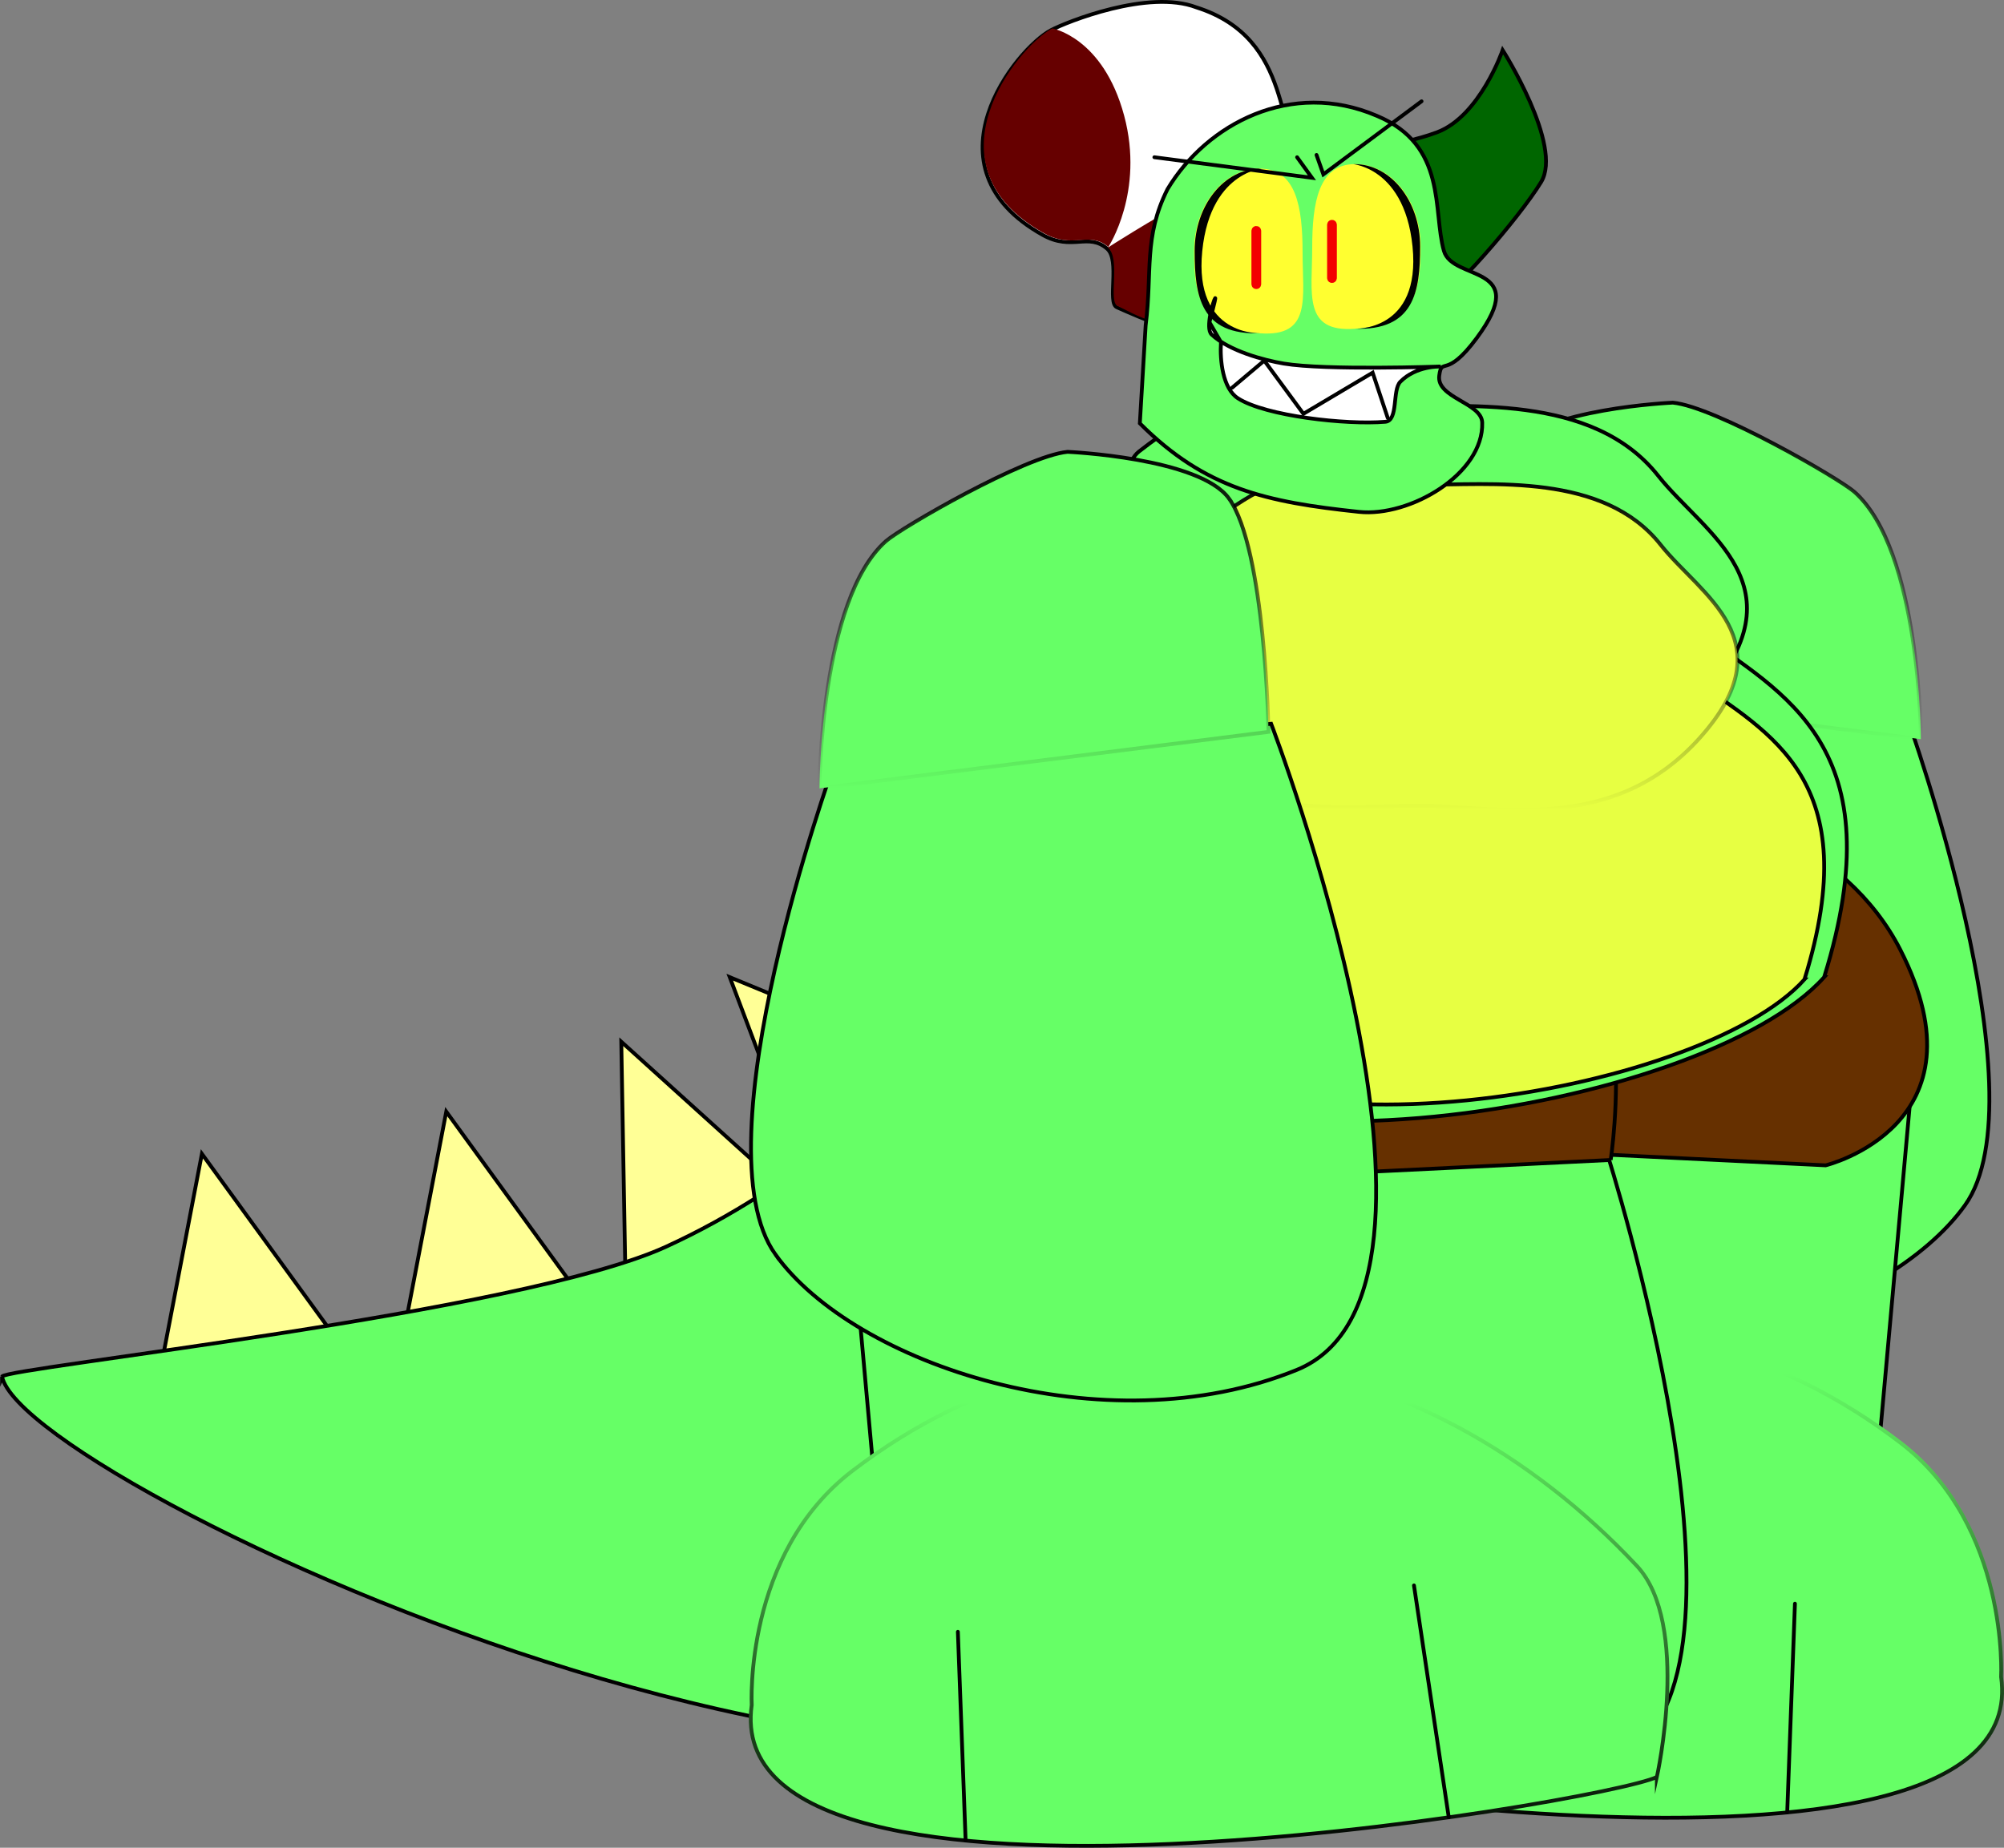 <svg xmlns="http://www.w3.org/2000/svg" width="529.404" height="488.258"><rect width="100%" height="100%" fill="#808080" stroke="none"/><defs><linearGradient id="a" x1="423.431" x2="423.431" y1="42.266" y2="131.191" gradientUnits="userSpaceOnUse"><stop offset="0"/><stop offset="1" stop-opacity="0"/></linearGradient><linearGradient id="b" x1="378.942" x2="378.942" y1="298.907" y2="417.647" gradientUnits="userSpaceOnUse"><stop offset="0" stop-color="#6f6"/><stop offset="1"/></linearGradient><linearGradient id="c" x1="298.877" x2="298.877" y1="306.339" y2="425.078" gradientUnits="userSpaceOnUse"><stop offset="0" stop-color="#6f6"/><stop offset="1"/></linearGradient><linearGradient id="d" x1="362.193" x2="362.193" y1="61.585" y2="149.915" gradientUnits="userSpaceOnUse"><stop offset="0"/><stop offset="1" stop-opacity="0"/></linearGradient><linearGradient id="e" x1="251.102" x2="251.102" y1="55.266" y2="144.191" gradientUnits="userSpaceOnUse"><stop offset="0"/><stop offset="1" stop-opacity="0"/></linearGradient></defs><g stroke-miterlimit="10" data-paper-data="{&quot;isPaintingLayer&quot;:true}" style="mix-blend-mode:normal"><g fill="#6f6" data-paper-data="{&quot;index&quot;:null}"><path stroke="#000" d="M381.356 348.982c-50.835-20.69 6.779-170.733 6.779-170.733l115.734 11.506s35.98 99.762 15.221 128.732c-20.759 28.97-86.9 51.184-137.734 30.495z"/><path stroke="url(#a)" d="M374.552 54.625c7.765-10.823 42.667-12.36 42.667-12.36 11.189 1.08 44.028 20.086 47.99 23.602 17.486 15.526 17.53 65.324 17.53 65.324l-118.617-14.927s.872-48.318 10.43-61.64z" data-paper-data="{&quot;index&quot;:null}" transform="translate(24.702 64.13)"/></g><g stroke="#000" data-paper-data="{&quot;index&quot;:null}"><path fill="#ffff96" d="m40.943 369.45 12.395-64.56 38.15 52.498zm64.555-11.151 12.395-64.56 38.15 52.497zm59.785-17.305-1.157-65.728 48.138 43.522zm50.741-21.292L192.78 258.21l59.99 24.75zm33.306-42.287-23.243-61.493 59.99 24.751z"/><path fill="#6f6" d="M.542 363.741c.9-2.362 137.055-16.732 175.417-34.31 69.876-32.021 105.201-98.949 105.201-98.949s102.036 154.932 81.8 188.358C296.47 528.66 6.46 393.532.542 363.74z" data-paper-data="{&quot;index&quot;:null}"/></g><g data-paper-data="{&quot;index&quot;:null}"><g stroke="#000"><path fill="#6f6" d="M491.128 440.35c7.196 51.185-181.238 21.33-192.235 16.05-40.844-19.613 3.861-159.347 3.861-159.347l202.235-10.307z"/><path fill="#663000" d="M301.726 299.085s-9.606-60.98 21.275-78.34c44.76-25.163 150.845-24.766 178.969 30.138 23.81 46.48-19.677 57.051-19.677 57.051l-180.567-8.85z" data-paper-data="{&quot;index&quot;:null}"/></g><path fill="#6f6" stroke="url(#b)" d="M264.823 398s-9.027-40.485 5.284-55.78c56.636-60.534 141.428-75.474 207.261-25.095 28.73 21.985 26.568 61.861 26.568 61.861 9.238 65.71-224.995 25.792-239.113 19.013z" transform="translate(24.702 64.13)"/><path fill="none" stroke="#000" stroke-linecap="round" d="m474.177 423.762-2.042 55.14m-127.637-6.128 9.19-61.265"/></g><g stroke="#000"><path fill="#6f6" d="m222.234 294.177 202.235 10.308s44.705 139.733 3.86 159.346c-10.996 5.28-199.43 35.135-192.234-16.05z"/><path fill="#663000" d="m425.497 306.516-180.567 8.85s-43.486-10.571-19.677-57.052c28.124-54.904 134.209-55.3 178.969-30.138 30.88 17.36 21.275 78.34 21.275 78.34z" data-paper-data="{&quot;index&quot;:null}"/></g><path fill="#6f6" stroke="url(#c)" d="M412.997 405.43c-14.119 6.78-248.352 46.698-239.114-19.013 0 0-2.162-39.875 26.568-61.86 65.833-50.38 150.625-35.44 207.262 25.094 14.31 15.295 5.284 55.78 5.284 55.78z" transform="translate(24.702 64.13)"/><path fill="none" stroke="#000" stroke-linecap="round" d="m255.088 486.332-2.042-55.139m120.489-12.253 9.19 61.266"/><path fill="#fff" stroke="#000" d="M345.018 41.96c17.002 9.324-15.975 44.051-38.043 43.665-2.336-.041-10.055-3.621-11.936-4.442-2.59-1.13.916-12.454-2.562-15.46-5.032-4.348-9.23.703-17.015-3.641-32.127-17.925-7.142-49.175 2.197-54.112 4.066-2.15 25.702-10.863 38.366-6.032 26.426 8.344 20.446 35.334 28.993 40.021z"/><path fill="#600" d="M292.796 65.26c-5.031-4.349-9.23.703-17.015-3.641-32.127-17.925-7.142-49.176 2.197-54.112 0 0 13.435 2.339 18.993 23.05 5.418 20.192-4.175 34.703-4.175 34.703zm52.435-23.61c16.137 8.85-16.174 40.635-38.534 43.219-3.692.426-8.66-2.78-11.445-3.995-2.59-1.129.916-12.454-2.562-15.46 0 0 43.994-28.451 52.541-23.763z"/><g fill="#6f6" stroke="#000"><path d="M481.895 258.21c-31.79 35.503-174.495 59.216-205.214 10.63-7.445-11.774-9.562-28.056-12.191-39.138-5.557-23.421-2.372-40.162 20.863-58.246 35.519-27.645 43.565-14.12 75.856-14.12 0 0 55.238-13.522 86.957 9.439 22.91 16.583 52.629 30.414 33.729 91.435z"/><path d="M450.037 184.56c-26.598 29.705-61.806 20.753-85.67 20.753-12.113 0-34.333 1.775-44.236-2.095-21.322-8.333-24.93-28.372-24.93-46.82 0-7.91-.792-32.05 5.7-37.102 29.718-23.13 36.45-11.815 63.467-11.815 22.414 0 56.354-3.686 73.689 18.247 12.208 15.446 38.579 29.128 11.98 58.833z"/></g><path fill="#e7ff42" stroke="#000" d="M476.693 258.814c-27.567 30.786-151.31 51.348-177.946 9.219-6.456-10.211-8.292-24.33-10.572-33.939-4.818-20.309-2.056-34.825 18.091-50.507 30.8-23.971 37.777-12.244 65.777-12.244 0 0 47.898-11.724 75.403 8.186 19.865 14.38 45.635 26.372 29.247 79.285z"/><path fill="#e7ff42" stroke="url(#d)" d="M424.366 130.822c-23.064 25.757-53.593 17.995-74.286 17.995-10.504 0-29.772 1.539-38.359-1.817-18.489-7.225-21.617-24.602-21.617-40.6 0-6.857-.687-27.79 4.942-32.171 25.77-20.057 31.607-10.244 55.034-10.244 19.436 0 48.866-3.197 63.898 15.822 10.585 13.393 33.453 25.257 10.388 51.015z" transform="translate(24.702 64.13)"/><path fill="#060" stroke="#000" d="M353.63 39.859s15.211-.837 26.027-4.915c11.297-4.26 17.307-21.714 17.307-21.714s16.013 25.21 10.169 34.856c-5.844 9.646-25.225 31.791-27.306 30.404-5.506-3.671-26.197-38.631-26.197-38.631z"/><path fill="#6f6" stroke="#000" d="M302.654 85.953c1.799-14.133-.615-23.252 5.78-35.983 10.382-17.292 32.722-29.036 55.264-19.374 18.726 7.799 14.74 25.165 17.75 35.705 2.317 8.115 23.197 3.364 8.689 22.992-8.24 11.147-9.23 4.808-9.923 9.95-.797 5.91 11.194 7.164 11.35 12.433.403 13.54-19.097 25.011-32.568 23.58-24.416-2.597-40.517-6.025-57.88-23.387z" data-paper-data="{&quot;noHover&quot;:false,&quot;origItem&quot;:[&quot;Path&quot;,{&quot;applyMatrix&quot;:true,&quot;segments&quot;:[[[134.19278,162.93935],[0,0],[4.17029,4.17029]],[[147.05074,174.93088],[-4.14974,-4.1398],[18.83035,10.27168]],[[205.94165,199.67114],[-22.27735,-2.36832],[4.944,0.5256]],[[220.57595,198.89935],[-4.87001,-0.24147],[7.1632,-5.3724]],[[235.61816,176.07765],[0.34355,11.56703],[-0.18091,-6.0912]],[[230.41198,158.08909],[-0.92141,6.8328],[0.80166,-5.9448]],[[237.32232,141.68869],[0.18789,4.77903],[-0.29268,-7.44432]],[[226.99574,119.04202],[2.56572,8.9849],[-3.4794,-12.18457]],[[211.36597,78.86378],[15.64887,5.01577],[-22.72705,-17.17002]],[[147.59111,101.23756],[12.00247,-19.9913],[-2.54872,5.07464]],[[140.89336,116.09414],[0.83356,-5.83391],[-1.90082,13.30348]],[[134.71468,159.29263],[11.88252,-29.16279],[-0.87422,2.14557]]],&quot;closed&quot;:true}]}"/><g stroke-width="0"><path fill="#ffff30" d="M344.108 66.703c0 12.014 2.521 22.389-11.284 21.365-15.795-1.172-17.374-9.74-17.374-21.754 0-12.013 7.779-21.753 17.374-21.753 9.595 0 11.284 10.128 11.284 22.142z"/><path d="M332.967 88.068c-15.795.544-17.374-9.74-17.374-21.754 0-12.013 7.779-21.753 17.374-21.753 2.637 0-13.105-.632-15.362 21.77-2.278 22.594 15.362 21.737 15.362 21.737z"/></g><path fill="#ff3030" stroke="#f30000" stroke-width="1.5" d="M331.883 60.477c.538 0 .538.582.538.582v13.984s0 .583-.538.583c-.537 0-.537-.583-.537-.583V61.06s0-.582.537-.582z"/><g stroke-width="0"><path fill="#ffff30" d="M357.935 43.368c9.595 0 17.373 9.74 17.373 21.753 0 12.014-1.579 20.582-17.373 21.754-13.806 1.024-11.285-9.351-11.285-21.365 0-12.014 1.69-22.142 11.285-22.142z"/><path d="M373.154 65.137c-2.258-22.4-18-21.769-15.362-21.769 9.595 0 17.373 9.74 17.373 21.753 0 12.014-1.579 22.298-17.373 21.754 0 0 17.64.857 15.362-21.738z"/></g><path fill="#ff3030" stroke="#f30000" stroke-width="1.5" d="M352.412 59.438v13.984s0 .583-.537.583-.537-.583-.537-.583V59.438s0-.583.537-.583.537.583.537.583z"/><g stroke="#000"><path fill="#fff" d="M319.499 85.146s1.816-6.697 1.51-6.355c-.35.39-2.731 7.917-.924 9.61 4.629 4.335 13.79 6.791 19.071 7.673 11.009 1.84 41.424.776 41.424.776s-6.411-.296-10.65 4.022c-2.185 2.224-.434 10.29-3.969 10.582-10.395.855-31.599-1.514-38.916-6.2-4.065-2.605-4.8-10.087-4.495-14.838z"/><path fill="none" stroke-linecap="round" d="m325.5 102.447 8.485-7.158 10.34 14.052 18.293-10.87 3.977 11.93"/></g><path fill="none" stroke="#000" stroke-linecap="round" d="m342.66 41.55 3.921 5.43-41.63-5.43m70.59-14.783-25.943 19.307-1.81-5.128"/><g fill="#6f6" data-paper-data="{&quot;index&quot;:null}"><path stroke="#000" d="M204.847 331.487c-20.76-28.97 15.22-128.732 15.22-128.732l115.735-11.506s57.614 150.043 6.779 170.733c-50.835 20.69-116.976-1.525-137.734-30.495z"/><path stroke="url(#e)" d="M299.98 67.625c9.56 13.32 10.43 61.639 10.43 61.639l-118.617 14.927s.044-49.798 17.532-65.324c3.96-3.516 36.8-22.521 47.99-23.601 0 0 34.9 1.536 42.666 12.359z" data-paper-data="{&quot;index&quot;:null}" transform="translate(24.702 64.13)"/></g></g></svg>